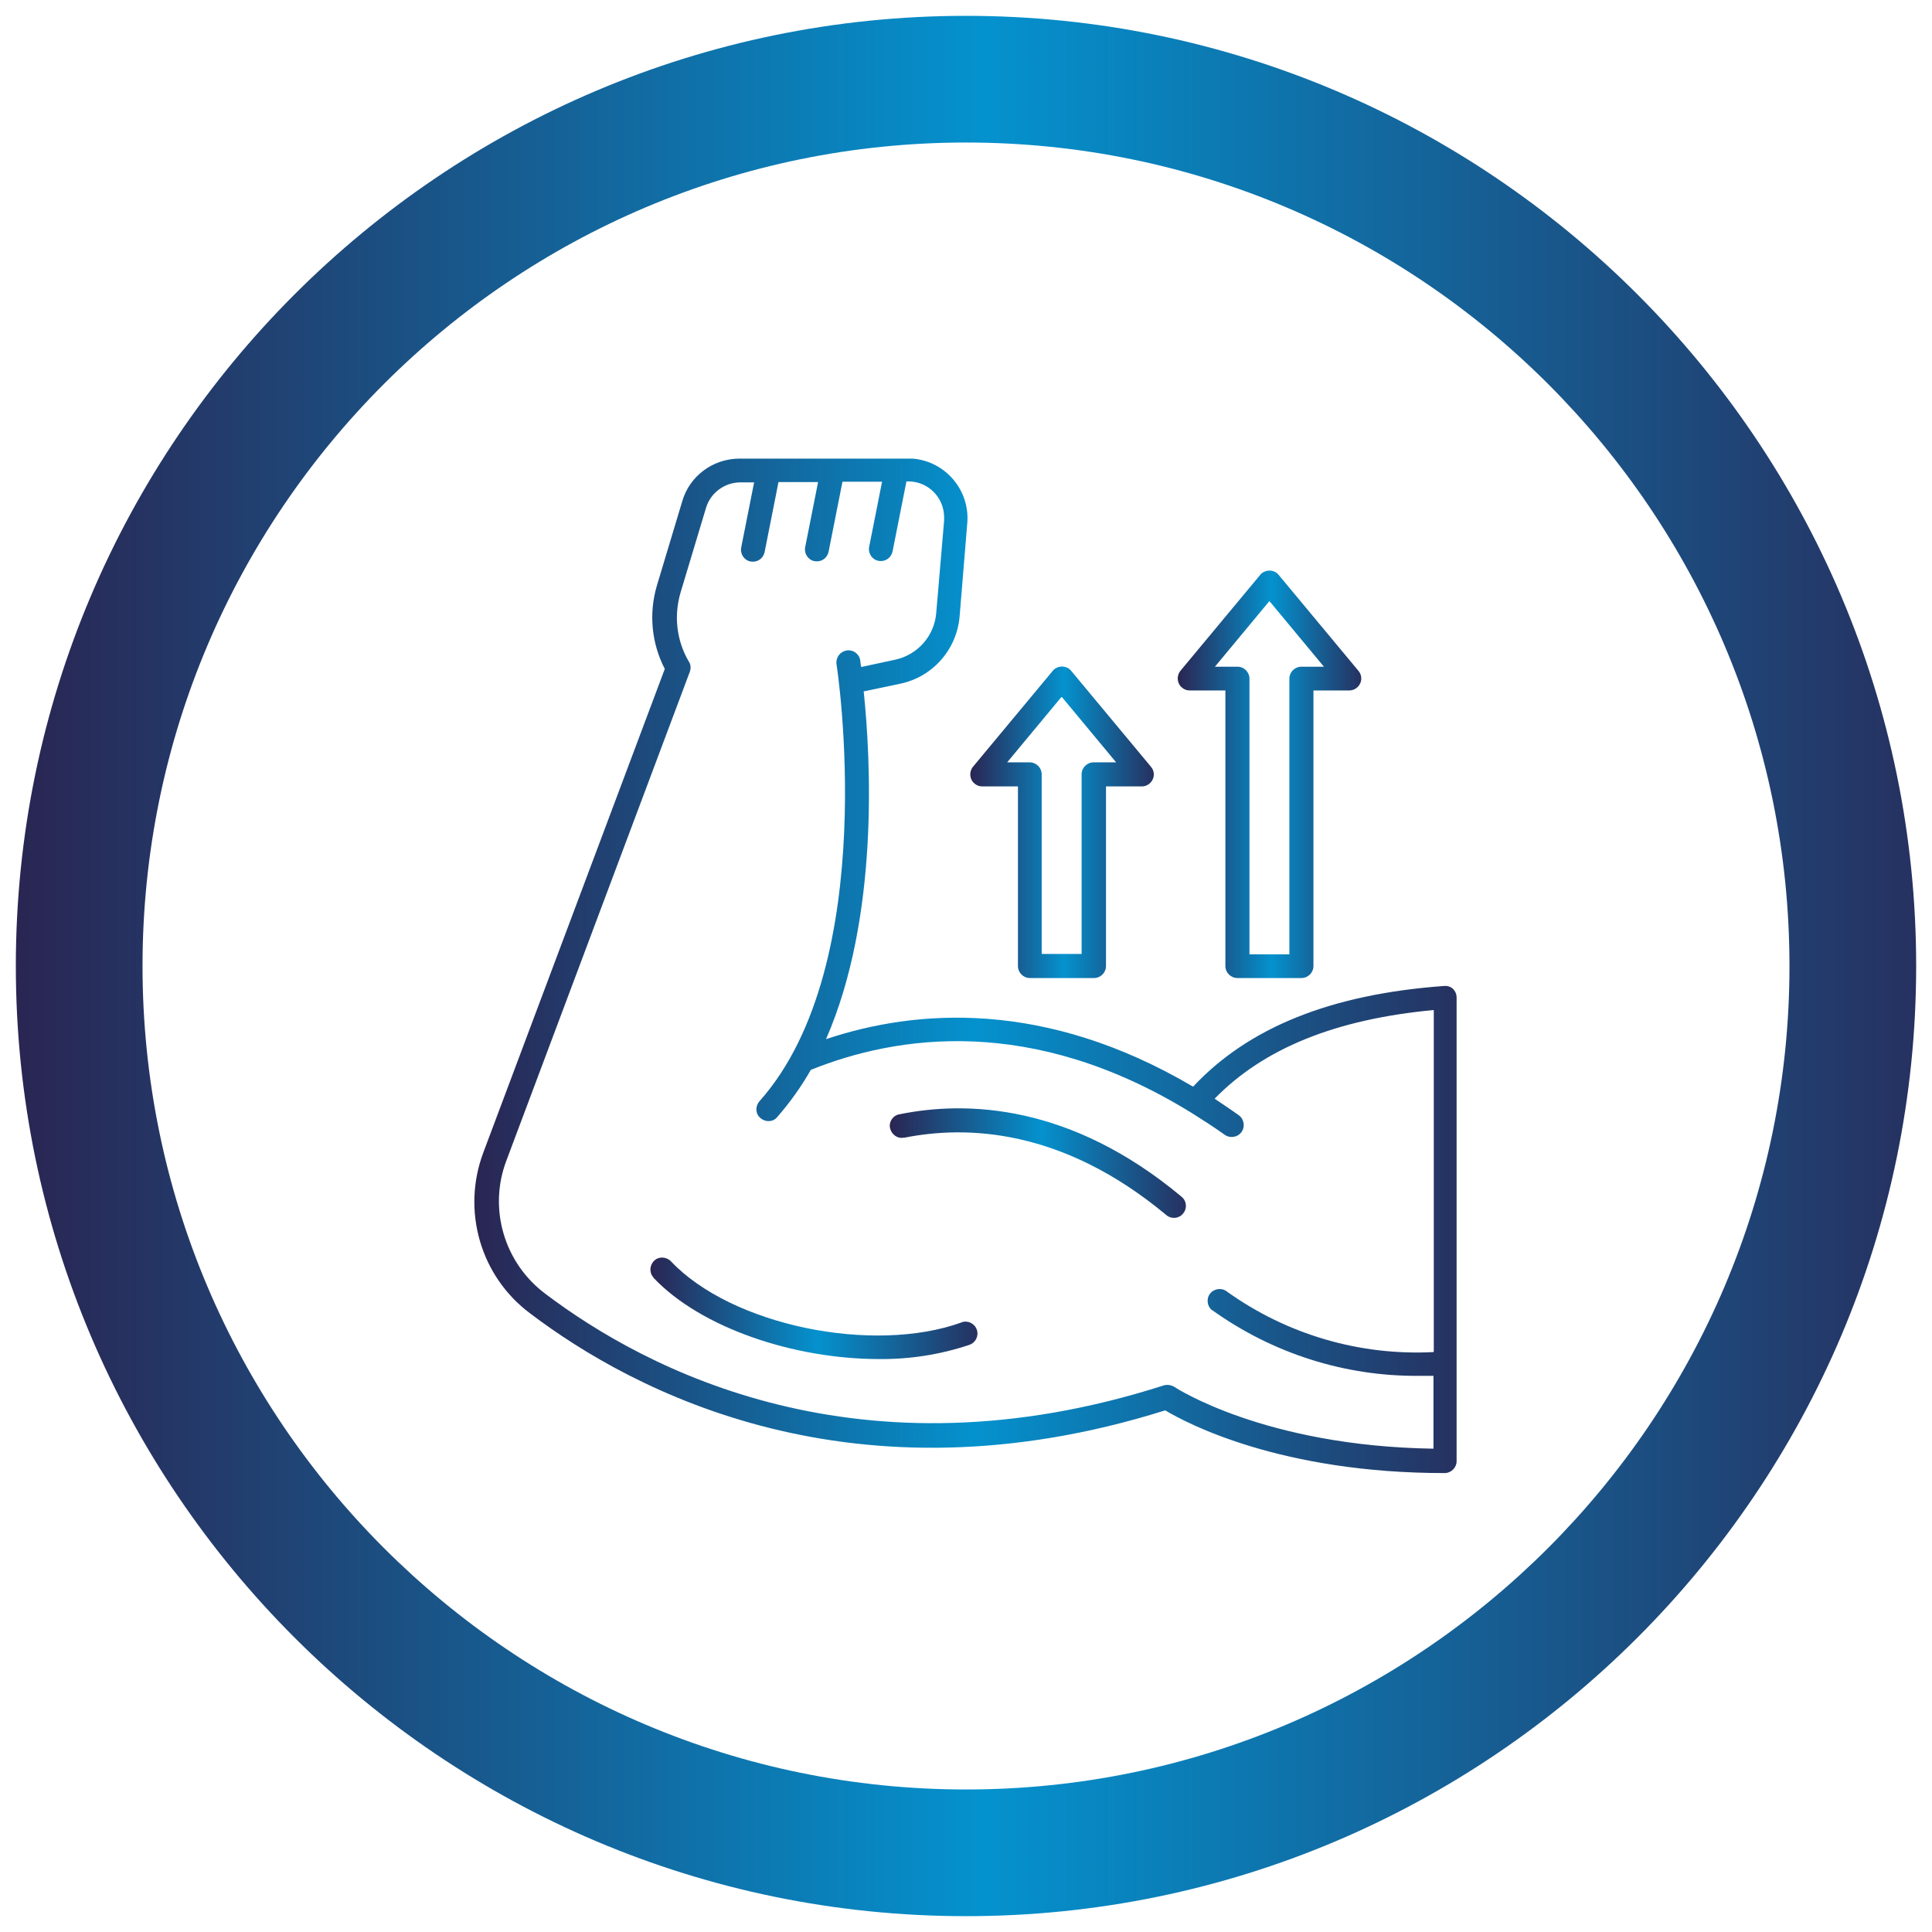 <svg viewBox="0 0 61 61" xmlns:xlink="http://www.w3.org/1999/xlink" xmlns="http://www.w3.org/2000/svg" data-name="Layer 1" id="Layer_1">
  <defs>
    <style>
      .cls-1 {
        fill: url(#linear-gradient-2);
      }

      .cls-2 {
        fill: url(#linear-gradient-4);
      }

      .cls-3 {
        fill: url(#linear-gradient-3);
      }

      .cls-4 {
        fill: url(#linear-gradient-5);
      }

      .cls-5 {
        fill: url(#linear-gradient-6);
      }

      .cls-6 {
        fill: url(#linear-gradient);
      }
    </style>
    <linearGradient gradientUnits="userSpaceOnUse" y2="30.5" x2="60.5" y1="30.5" x1=".5" id="linear-gradient">
      <stop stop-color="#2a2552" offset="0"></stop>
      <stop stop-color="#0492ce" offset=".51"></stop>
      <stop stop-color="#263160" offset="1"></stop>
    </linearGradient>
    <linearGradient xlink:href="#linear-gradient" y2="30.5" x2="46.01" y1="30.5" x1="14.99" id="linear-gradient-2"></linearGradient>
    <linearGradient xlink:href="#linear-gradient" y2="36.72" x2="37.44" y1="36.72" x1="28.09" id="linear-gradient-3"></linearGradient>
    <linearGradient xlink:href="#linear-gradient" y2="41.31" x2="30.88" y1="41.31" x1="20.53" id="linear-gradient-4"></linearGradient>
    <linearGradient xlink:href="#linear-gradient" y2="24.45" x2="42.99" y1="24.45" x1="37.19" id="linear-gradient-5"></linearGradient>
    <linearGradient xlink:href="#linear-gradient" y2="25.96" x2="36.43" y1="25.96" x1="30.63" id="linear-gradient-6"></linearGradient>
  </defs>
  <path d="M30.5,60.5C13.96,60.5.5,47.04.5,30.5S13.96.5,30.5.5s30,13.46,30,30-13.46,30-30,30ZM30.5,4.5c-14.34,0-26,11.66-26,26s11.66,26,26,26,26-11.66,26-26S44.84,4.5,30.5,4.5Z" class="cls-6"></path>
  <g>
    <path d="M45.89,31.23c-.08-.07-.18-.11-.29-.1-3.58.26-6.18,1.31-7.93,3.18-4.68-2.76-8.75-2.45-11.59-1.5,1.69-3.86,1.41-8.88,1.19-10.98l1.14-.24c1.04-.21,1.81-1.09,1.89-2.15l.24-2.92c.09-1.04-.69-1.96-1.73-2.04-.05,0-.1,0-.16,0h-5.3c-.84,0-1.58.55-1.81,1.35l-.8,2.66c-.26.88-.17,1.82.25,2.63l-5.73,15.27c-.69,1.84-.09,3.91,1.48,5.08,3.27,2.48,10.22,6.15,20.05,3.06.7.42,3.66,1.98,8.82,1.98.21,0,.38-.17.38-.38h0v-14.63c0-.11-.04-.21-.12-.28ZM45.26,42.69c-2.32.12-4.62-.55-6.52-1.91-.16-.13-.4-.1-.53.06-.13.16-.1.4.06.53,0,0,0,0,.01,0,1.9,1.36,4.18,2.09,6.52,2.07.15,0,.3,0,.46,0v2.3c-5.34-.08-8.15-1.93-8.18-1.95-.1-.06-.22-.08-.33-.05-9.6,3.08-16.36-.49-19.53-2.89-1.3-.97-1.81-2.69-1.23-4.21l5.79-15.43c.04-.11.03-.23-.03-.32-.39-.66-.48-1.45-.26-2.19l.8-2.66c.14-.48.59-.81,1.09-.81h.43l-.41,2.07c-.03.21.11.4.31.43.2.03.38-.09.43-.29l.44-2.22h1.25l-.41,2.07c-.03.21.11.4.31.43.2.03.38-.09.43-.29l.44-2.22h1.25l-.41,2.07c-.03.21.11.4.31.43.2.03.38-.09.43-.29l.44-2.22h.06c.63,0,1.13.51,1.13,1.14,0,.03,0,.06,0,.09l-.25,2.93c-.06.72-.59,1.32-1.3,1.47l-1.07.23c-.02-.12-.03-.2-.03-.22-.04-.21-.24-.34-.44-.3-.2.04-.33.22-.31.42.02.09,1.44,9.46-2.43,13.81-.14.16-.13.4.03.53.16.14.4.13.53-.03.4-.46.76-.96,1.06-1.49,2.73-1.1,6.98-1.73,11.96,1.32.02.01.03.02.05.03.35.22.71.45,1.06.7.17.12.41.08.53-.09.12-.17.08-.41-.09-.53-.25-.18-.51-.35-.76-.52,1.55-1.59,3.82-2.51,6.92-2.8v10.77Z" class="cls-1"></path>
    <path d="M37.3,37.78c-3.5-2.92-6.77-3.03-8.89-2.6-.21.03-.35.23-.31.43s.23.35.43.31c0,0,.02,0,.03,0,1.96-.39,4.98-.29,8.26,2.44.16.14.4.12.53-.04.14-.16.12-.4-.04-.53,0,0,0,0-.01-.01Z" class="cls-3"></path>
    <path d="M30.37,41.75c-2.82,1.02-7.28.09-9.18-1.92-.14-.15-.38-.17-.53-.03-.15.14-.17.38-.03.53,0,0,0,0,0,.01,1.5,1.59,4.45,2.57,7.12,2.57.97.01,1.94-.14,2.86-.45.2-.07.3-.29.23-.48-.07-.2-.29-.3-.48-.23h0Z" class="cls-2"></path>
    <path d="M37.56,21.8h1.13v8.7c0,.21.17.38.38.38h2.02c.21,0,.38-.17.38-.38v-8.7h1.13c.21,0,.38-.17.38-.38,0-.09-.03-.17-.09-.24l-2.52-3.03c-.13-.16-.37-.18-.53-.05-.02.01-.03.03-.05.05l-2.52,3.03c-.13.16-.11.4.05.53.07.06.15.09.24.09ZM40.09,18.99l1.71,2.06h-.71c-.21,0-.38.17-.38.38v8.7h-1.26v-8.7c0-.21-.17-.38-.38-.38h-.71l1.71-2.06Z" class="cls-4"></path>
    <path d="M31.01,24.83h1.13v5.67c0,.21.17.38.38.38h2.02c.21,0,.38-.17.38-.38v-5.67h1.13c.21,0,.38-.17.38-.38,0-.09-.03-.17-.09-.24l-2.52-3.03c-.13-.16-.37-.18-.53-.05-.02.01-.03.03-.05.05l-2.52,3.03c-.13.16-.11.4.05.53.07.06.15.09.24.09ZM33.53,22.01l1.71,2.06h-.71c-.21,0-.38.17-.38.38v5.67h-1.26v-5.67c0-.21-.17-.38-.38-.38h-.71l1.71-2.06Z" class="cls-5"></path>
  </g>
</svg>